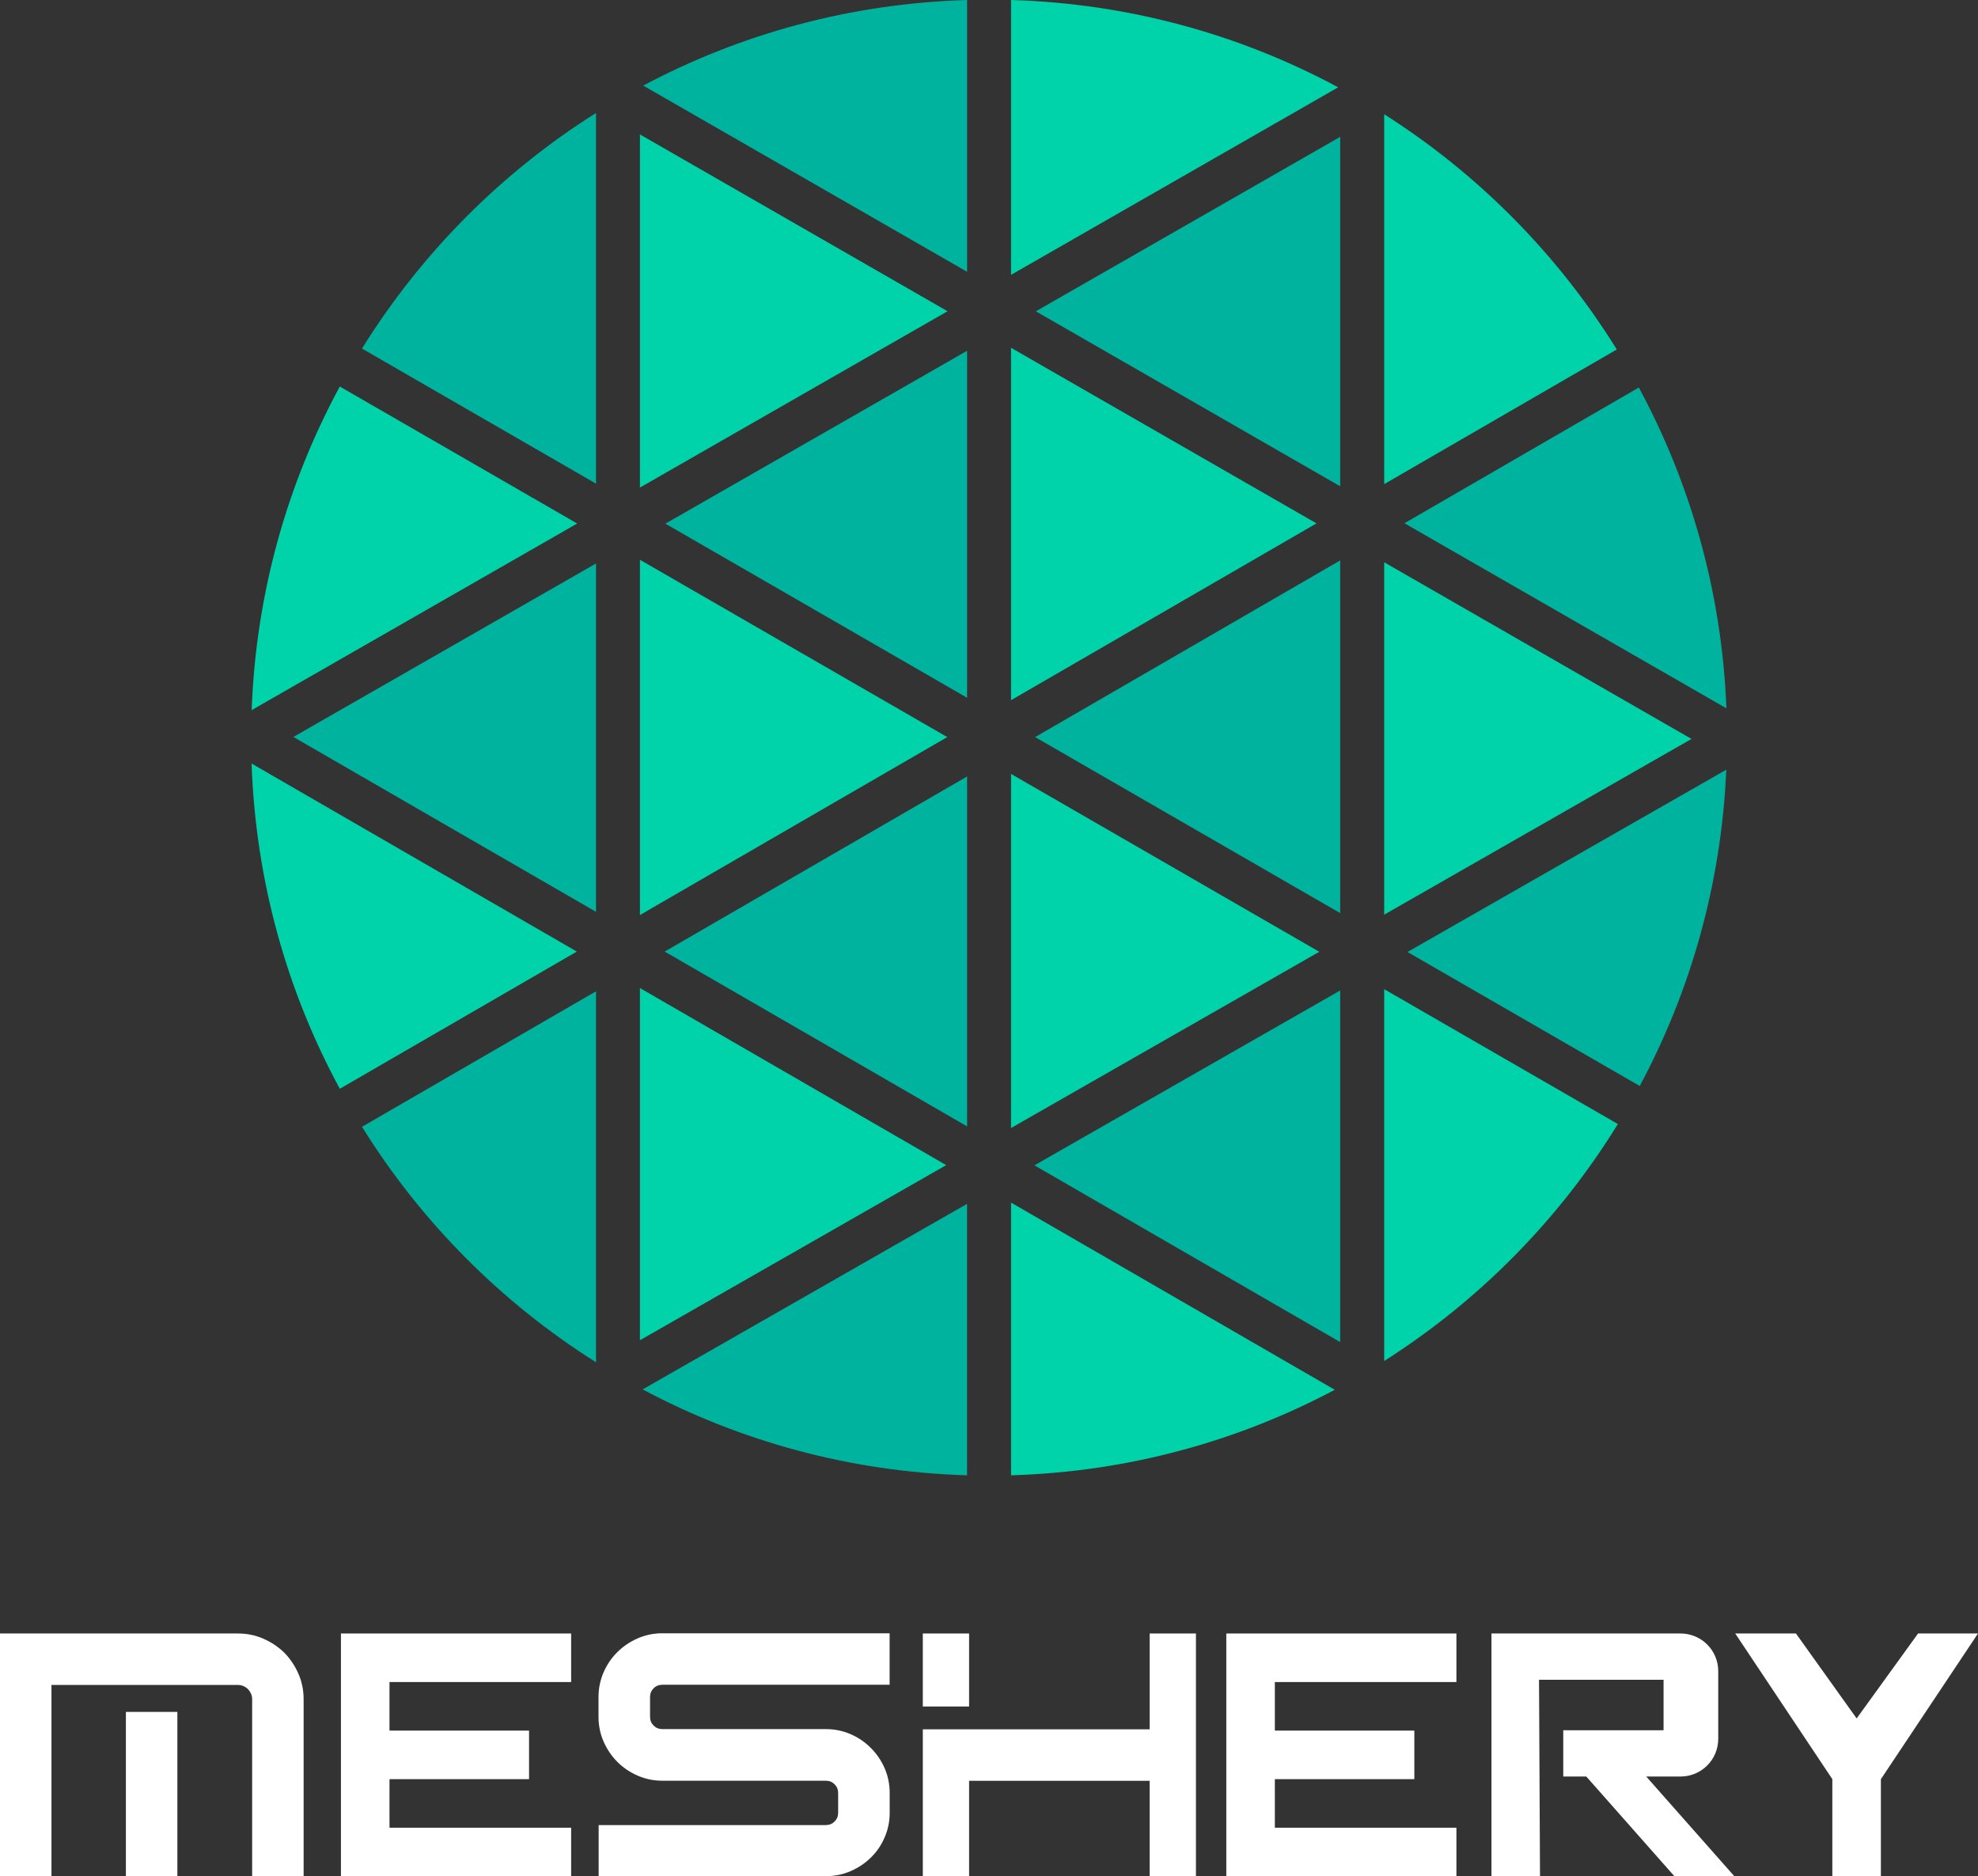 <?xml version="1.0" encoding="UTF-8"?>
<svg id="Layer_1" data-name="Layer 1" xmlns="http://www.w3.org/2000/svg" viewBox="0 0 278.24 263.92">
  <rect x="0" y="0" width="278.24" height="263.92" fill="#333333" stroke="none"/>
  <defs>
    <style>
      .cls-1 {
        fill: #00d3a9;
      }

      .cls-2 {
        fill: #00b39f;
      }

      .cls-3 {
        fill: #fff;
      }
    </style>
  </defs>
  <g>
    <polygon class="cls-1" points="142.22 48.92 142.22 98.49 185.19 73.62 142.22 48.92"/>
    <polygon class="cls-1" points="142.22 108.86 142.22 158.67 185.58 133.88 142.22 108.86"/>
    <polygon class="cls-2" points="136.04 98.15 136.04 49.34 93.6 73.66 136.04 98.15"/>
    <path class="cls-2" d="m50.92,158.5c8.32,13.38,19.59,24.72,32.92,33.12v-52.18l-32.92,19.06Z"/>
    <polygon class="cls-2" points="136.04 158.44 136.04 109.22 93.5 133.85 136.04 158.44"/>
    <polygon class="cls-1" points="90.02 188.52 133.1 163.89 90.02 138.98 90.02 188.52"/>
    <polygon class="cls-2" points="188.52 188.78 188.52 139.32 145.51 163.92 188.52 188.78"/>
    <path class="cls-2" d="m230.66,152.75c7.16-13.35,11.48-28.44,12.17-44.48l-44.84,25.64,32.67,18.85Z"/>
    <polygon class="cls-1" points="194.71 128.66 237.94 103.94 194.71 79.09 194.71 128.66"/>
    <polygon class="cls-2" points="188.52 68.4 188.52 19.25 145.71 43.79 188.52 68.4"/>
    <polygon class="cls-2" points="188.52 128.44 188.52 78.83 145.61 103.68 188.52 128.44"/>
    <polygon class="cls-2" points="139.13 207.57 139.14 207.57 139.12 207.57 139.13 207.57"/>
    <polygon class="cls-1" points="90.02 78.74 90.02 128.71 133.25 103.68 90.02 78.74"/>
    <path class="cls-2" d="m136.04,0c-16.43.48-31.9,4.78-45.56,12.04l45.56,26.19V0Z"/>
    <polygon class="cls-1" points="90.02 18.91 90.02 68.58 133.29 43.78 90.02 18.91"/>
    <path class="cls-2" d="m83.84,15.89c-13.33,8.4-24.6,19.75-32.92,33.14l32.92,19V15.89Z"/>
    <path class="cls-1" d="m188.24,12.28C174.47,4.88,158.84.49,142.22,0v38.66l46.02-26.38Z"/>
    <path class="cls-1" d="m35.39,107.4c.57,16.52,4.99,32.06,12.41,45.75l33.34-19.3-45.75-26.45Z"/>
    <path class="cls-1" d="m47.8,54.37c-7.38,13.62-11.8,29.08-12.4,45.52l45.79-26.25-33.39-19.27Z"/>
    <path class="cls-2" d="m90.39,195.43c13.68,7.29,29.18,11.6,45.64,12.09v-38.18l-45.64,26.1Z"/>
    <path class="cls-1" d="m227.43,49.16c-8.27-13.34-19.47-24.68-32.72-33.09v52.03l32.72-18.94Z"/>
    <path class="cls-1" d="m194.71,191.44c13.32-8.46,24.59-19.88,32.87-33.33l-32.87-18.97v52.29Z"/>
    <path class="cls-2" d="m242.85,99.63c-.64-16.28-5.02-31.6-12.32-45.12l-32.97,19.09,45.28,26.03Z"/>
    <path class="cls-1" d="m142.22,207.52c16.42-.48,31.89-4.78,45.54-12.03l-45.54-26.33v38.36Z"/>
    <polygon class="cls-2" points="83.84 128.26 83.84 79.26 41.27 103.66 83.84 128.26"/>
  </g>
  <g>
    <polygon class="cls-3" points="172.5 235.15 172.5 236.6 172.5 243.43 172.5 251.76 172.5 263.92 204.87 263.92 204.87 257.09 179.33 257.09 179.33 251.76 179.33 250.26 198.95 250.26 198.95 243.43 179.33 243.43 179.33 236.6 204.87 236.6 204.87 229.77 172.5 229.77 172.5 235.15"/>
    <polygon class="cls-3" points="47.96 235.15 47.96 236.6 47.96 243.43 47.96 251.76 47.96 263.92 80.34 263.92 80.34 257.09 54.79 257.09 54.79 251.76 54.79 250.26 74.42 250.26 74.42 243.43 54.79 243.43 54.79 236.6 80.34 236.6 80.34 229.77 47.96 229.77 47.96 235.15"/>
    <path class="cls-3" d="m125.15,254.99c0,1.23-.24,2.38-.71,3.46-.47,1.09-1.11,2.04-1.94,2.84-.82.81-1.77,1.44-2.85,1.91-1.09.47-2.25.71-3.48.71h-31.96v-7.19h31.96c.49,0,.9-.17,1.23-.5s.5-.74.5-1.23v-2.78c0-.49-.17-.9-.5-1.23s-.74-.5-1.23-.5h-23c-1.23,0-2.38-.24-3.46-.71-1.09-.47-2.05-1.12-2.87-1.94s-1.46-1.78-1.94-2.87c-.47-1.08-.71-2.23-.71-3.46v-2.78c0-1.23.24-2.39.71-3.48.47-1.08,1.11-2.03,1.94-2.85.82-.82,1.78-1.46,2.87-1.94,1.08-.47,2.23-.71,3.46-.71h31.97v7.24h-31.97c-.48,0-.9.17-1.23.5-.33.33-.5.74-.5,1.23v2.78c0,.49.17.9.5,1.23.33.33.74.5,1.23.5h23c1.23,0,2.39.24,3.48.71,1.08.47,2.03,1.12,2.85,1.94.82.82,1.46,1.77,1.94,2.85.47,1.09.71,2.25.71,3.48v2.78Z"/>
    <path class="cls-3" d="m168.23,263.92h-6.51v-13.43h-25.4v13.43h-6.51v-20.67h31.91v-13.48h6.51v34.15Zm-31.91-23.88h-6.51v-10.27h6.51v10.27Z"/>
    <polygon class="cls-3" points="261.17 241.72 252.63 229.77 244.09 229.77 257.75 250.26 257.75 263.92 264.58 263.92 264.58 250.26 278.24 229.77 269.81 229.77 261.17 241.72"/>
    <path class="cls-3" d="m216.49,236.28h17.52v7.1h-14.11v6.51h3.24l12.39,14.02h8.43l-12.39-14.02h4.83c2.93,0,5.3-2.37,5.3-5.3v-9.52c0-2.93-2.37-5.3-5.3-5.3h-26.6v34.15h6.83l-.14-27.64Z"/>
    <path class="cls-3" d="m42.71,263.92h-7.24v-24.91c0-.27-.05-.53-.16-.77-.11-.24-.25-.46-.43-.64s-.4-.33-.64-.43c-.24-.11-.5-.16-.77-.16H0v-7.24h33.47c1.26,0,2.45.24,3.57.73,1.12.49,2.11,1.15,2.96,1.98.83.85,1.49,1.84,1.98,2.96.49,1.12.73,2.31.73,3.57v24.91Zm-35.47,0H0v-26.91h7.24v26.91Zm17.71,0h-7.24v-23.12h7.24v23.12Z"/>
  </g>
</svg>